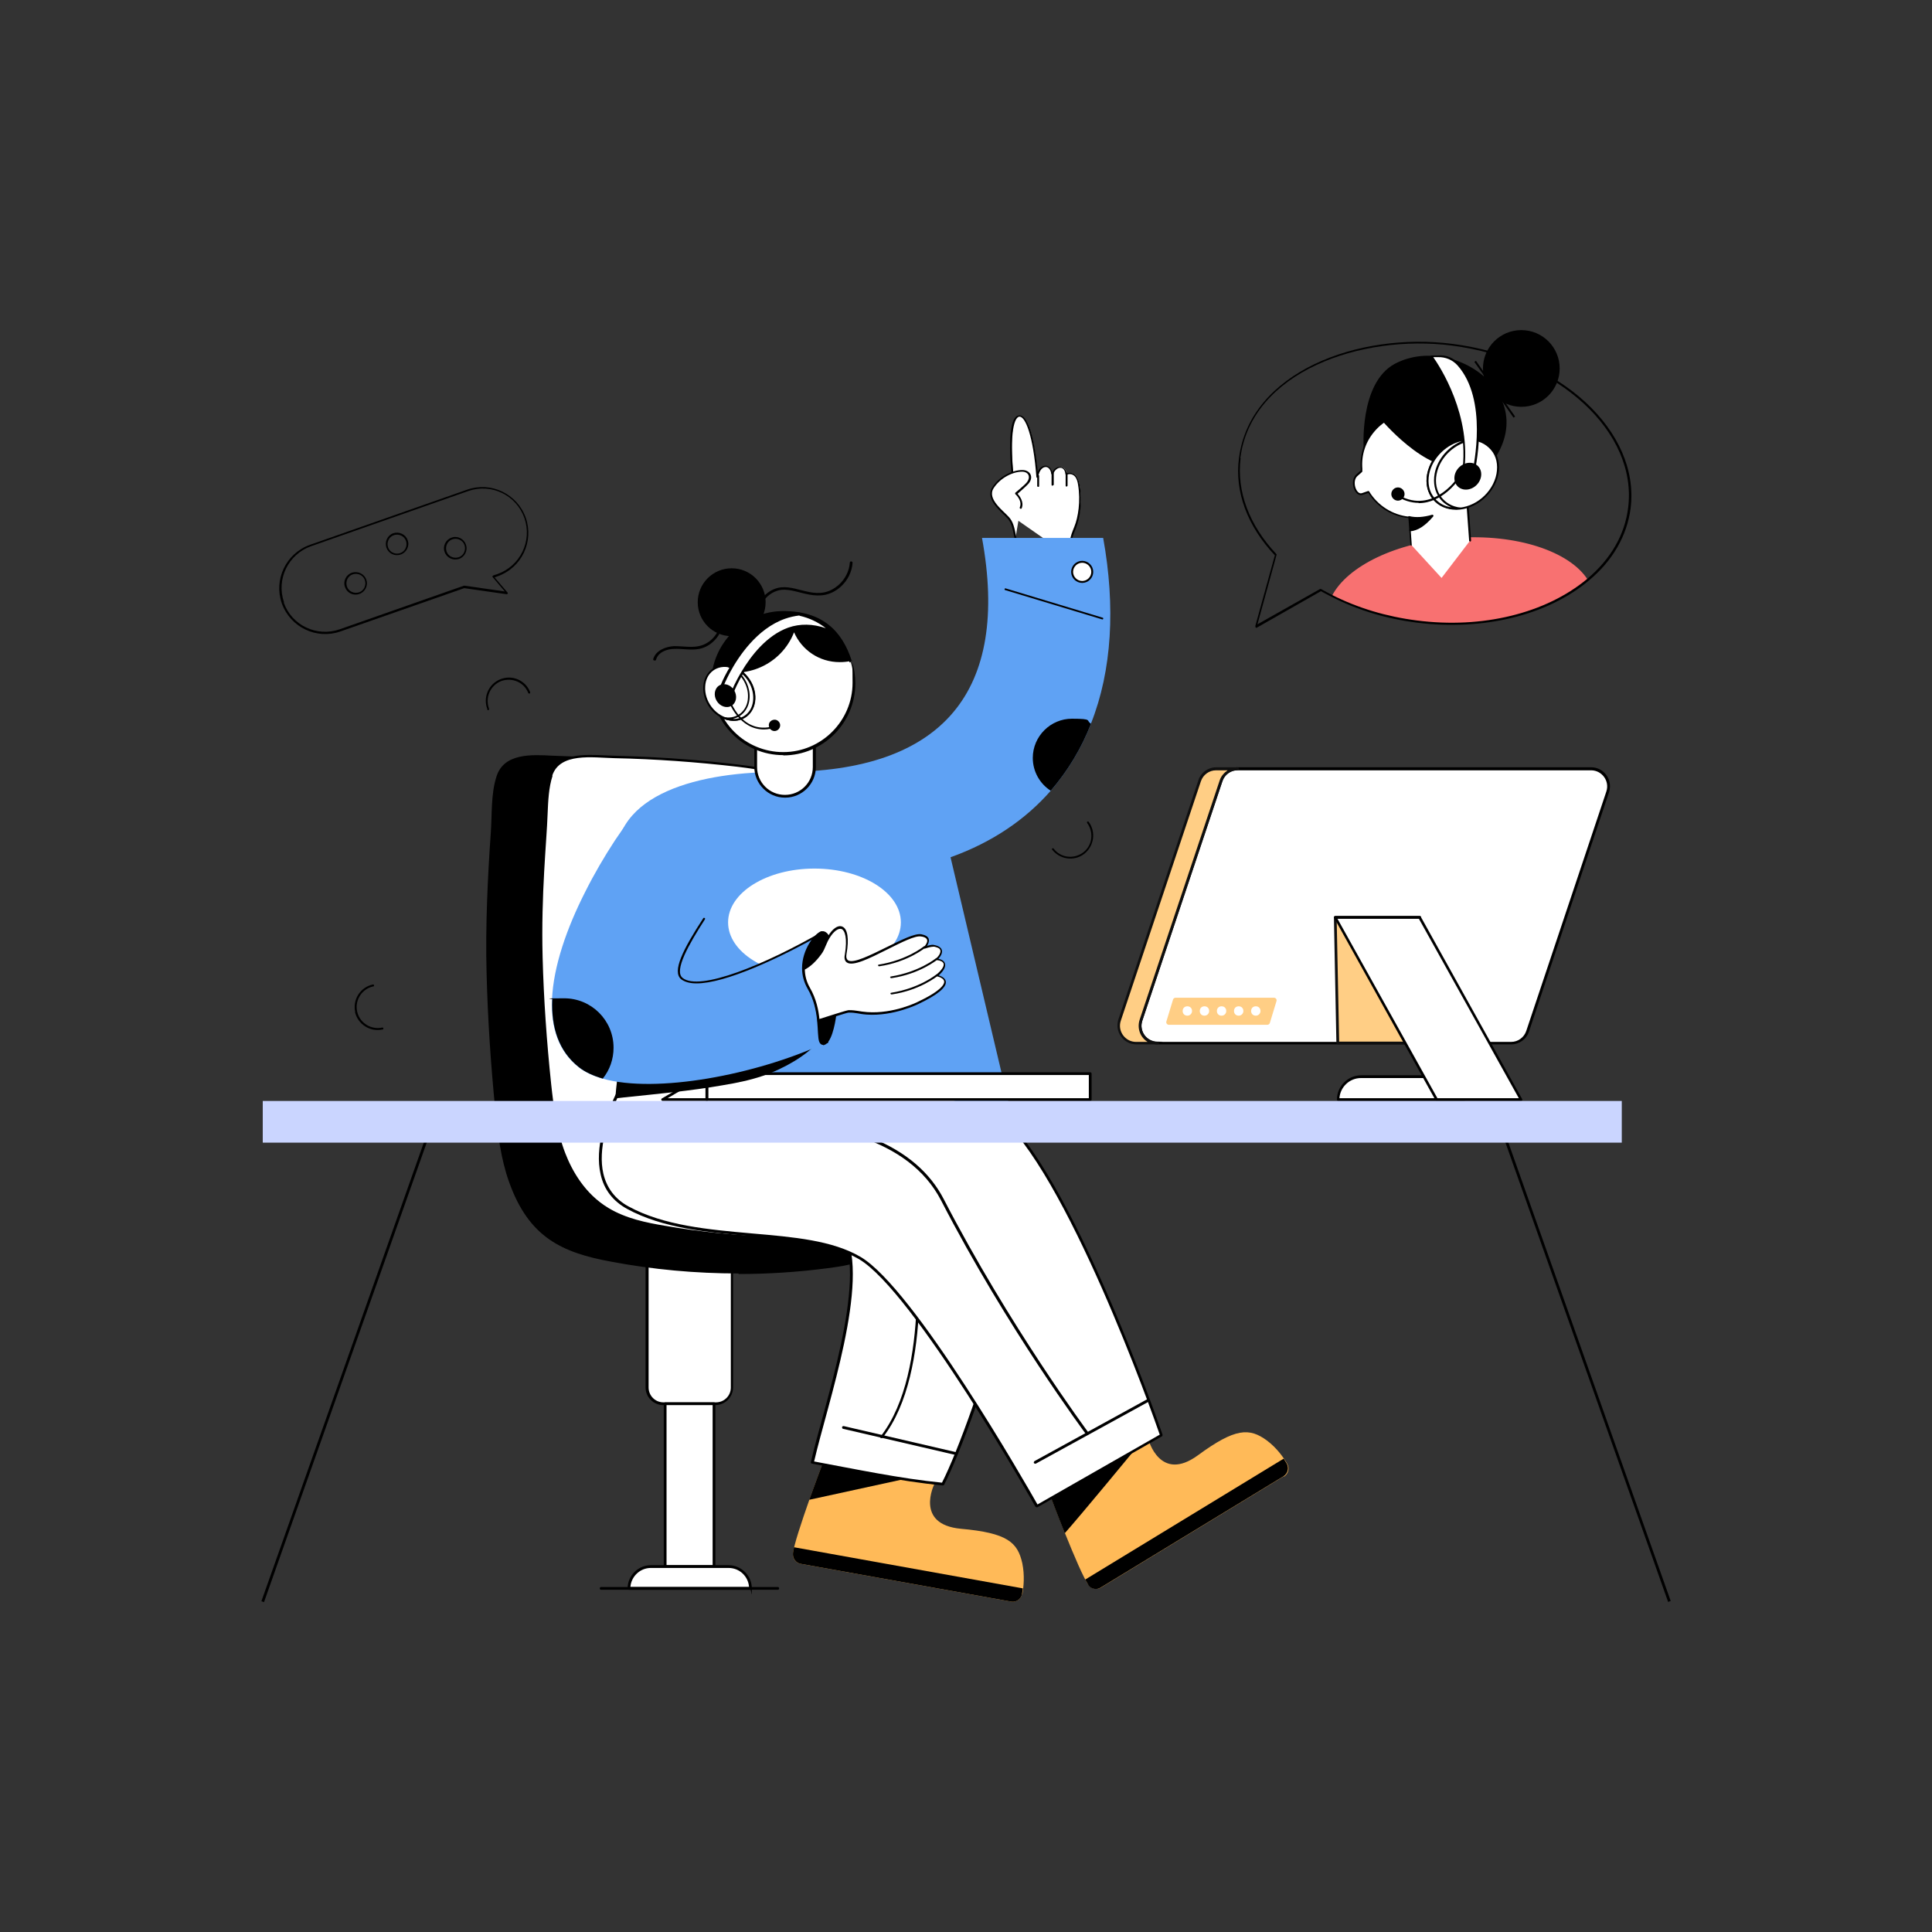 <?xml version="1.0" encoding="UTF-8"?>
<svg xmlns="http://www.w3.org/2000/svg" version="1.1" viewBox="0 0 700 700">
  <rect x="0" y="0" width="700" height="700" fill="#333333" stroke="none"/>
  <defs>
    <style>
      .cls-1 {
        fill: #ffba58;
      }

      .cls-2 {
        fill: #fff;
      }

      .cls-3 {
        fill: none;
      }

      .cls-4 {
        fill: #5fa2f4;
      }

      .cls-5 {
        fill: #cad5ff;
      }

      .cls-6 {
        fill: #0f0f0f;
      }

      .cls-7 {
        fill: #ffce85;
      }

      .cls-8 {
        fill: #f87171;
      }
    </style>
  </defs>
  <!-- Generator: Adobe Illustrator 28.7.1, SVG Export Plug-In . SVG Version: 1.2.0 Build 142)  -->
  <g>
    <g id="Layer_1">
      <g id="Online_Support">
        <g>
          <g>
            <g>
              <g>
                <g>
                  <path class="cls-2" d="M367.7,187.8l-.3-13.1s-2.7-22.4,1.7-23.9c5.2-1.7,6.9,22,6.9,22,.6-4.9,4.9-5.1,5.4-1.1,1.2-3.2,4.7-3.4,5.1,0,0,0,3.5-2,4.6,3.8s.1,11.7-1.3,15.3c-1.1,2.9-3.3,6,0,12.4"/>
                  <path d="M389.3,203.4c-3-6-1.5-8.8,0-12.7,1.3-3.2,2.3-9.1,1.3-15.1-.3-2-1-3.2-2-3.6-1-.5-2.1,0-2.1,0-.2.1-.5,0-.5-.3-.3-3.1-3.3-2.8-4.4,0-.1.3-.6.3-.7,0-.2-1.5-1-2.5-2-2.5h0c-1.1,0-2.4,1.1-2.7,3.6,0,.2-.2.3-.4.3-.2,0-.3-.1-.3-.3-2.2-29.7-11.7-29.1-8,1.8l.3,13.2c0,.2-.1.4-.3.4-.2,0-.4-.1-.4-.3l-.3-13.1c-.3-2.3-2.6-22.7,2-24.2,4.8-1.6,6.7,15.2,7.2,20.3,1.3-2.9,4.4-2.9,5.3,0,1.6-2.5,4.6-2.4,5.2.6.5-.2,1.4-.3,2.3,0,1.2.6,2,2,2.4,4.2,1.1,6.2,0,12.2-1.3,15.5-1.5,3.8-3,6.2,0,12.1,0,.2,0,.4-.2.5-.2,0-.4,0-.5-.2Z"/>
                </g>
                <g>
                  <path class="cls-2" d="M369.8,183.9c1.1-2.7-1.7-5.1-1.7-5.1,0,0,3.3-2.7,4.2-3.8,1.8-2.2.7-4.5-2-4.5-3.1,0-7.9,2-10.6,6.2-2.6,4.2,3.6,8.6,5.6,10.9,1.3,1.5,1.8,3,2.6,7.5"/>
                  <path d="M367.6,195.2c-.8-4.5-1.3-5.9-2.5-7.3-2-2.3-8.4-6.9-5.6-11.3,2.6-4.1,7.4-6.3,10.9-6.3h0c2.9,0,4.3,2.6,2.2,5-.8.9-3.1,2.9-3.9,3.6.7.8,2.4,2.9,1.5,5.2,0,.2-.3.3-.5.2-.2,0-.3-.3-.2-.5,1-2.4-1.5-4.7-1.6-4.7,0,0-.1-.2-.1-.3,0-.1,0-.2.1-.3,0,0,3.3-2.7,4.1-3.7,1.6-2,.6-3.9-1.7-3.9h0c-3.2,0-7.8,2.1-10.3,6-2.5,3.9,3.6,8.2,5.6,10.5,1.4,1.6,1.9,3.3,2.7,7.6,0,.2,0,.4-.3.4-.2,0-.4,0-.4-.3Z"/>
                </g>
              </g>
              <g>
                <line class="cls-3" x1="386.4" y1="171.7" x2="386.4" y2="176"/>
                <path d="M386.4,176.3h0c-.2,0-.3-.2-.3-.4v-4.2c0-.2.2-.4.4-.4h0c.2,0,.3.2.3.4v4.2c0,.2-.2.4-.4.4Z"/>
              </g>
              <g>
                <line class="cls-3" x1="381.4" y1="171.4" x2="381.3" y2="175.6"/>
                <path d="M381.3,176h0c-.2,0-.3-.2-.3-.4v-4.2c.1-.5.8-.4.8,0v4.2c0,.2-.3.3-.4.3Z"/>
              </g>
              <g>
                <line class="cls-3" x1="376" y1="172.4" x2="376.1" y2="176.1"/>
                <path d="M376.1,176.4c-.2,0-.3-.2-.3-.3v-3.6c0-.2,0-.4.3-.4.2,0,.4.1.4.3v3.6c0,.2,0,.4-.3.4h0Z"/>
              </g>
            </g>
            <g>
              <circle cx="551.2" cy="133.5" r="13.9"/>
              <path class="cls-8" d="M575.3,210.1c-14.4,12-37.3,18.3-62,15.1-11.3-1.5-21.7-4.7-30.7-9.3,5.5-10.7,23.2-19.5,44.8-21,22.1-1.6,41.4,4.9,47.9,15.2Z"/>
              <path class="cls-2" d="M530.1,175.3l1.1-.7,1.5,21.2-10.4,13.6-11-12-.7-9.9c-6.2-.6-11.6-4.1-14.7-9.2l-2.3.8c-2.5.7-4.3-4.7-2-6.8l1.7-1.5c0-.3,0-.6,0-.9-.8-10.5,7.2-19.7,17.7-20.4,10.5-.8,19.7,7.2,20.4,17.7.2,2.9-.3,5.7-1.3,8.3Z"/>
              <path d="M501.1,152.8s19,22.2,31.5,15c12.4-7.3-10.8-28.3-17.6-27.3-6.7,1-13.9,12.4-13.9,12.4Z"/>
              <path d="M511.3,197.6c-.2,0-.3-.1-.3-.3l-.7-9.6c-6-.6-11.4-4-14.5-9.1l-2.1.7c-2.9.9-4.9-5-2.3-7.4l1.6-1.4c0-.2,0-.5,0-.7-.4-5.2,1.3-10.2,4.7-14.1,7-8.1,19.3-9,27.4-2,6.1,5.3,8.1,13.6,5.7,20.8h.2c.2-.3.5-.1.5.1l1.5,21.2c0,.2-.1.4-.3.4-.2,0-.4-.1-.4-.3l-1.5-20.6-.6.4c-.3.2-.6-.1-.5-.4,2.8-7.2,1-15.6-5.2-21-7.8-6.8-19.7-5.9-26.4,1.9-3.3,3.8-4.9,8.6-4.5,13.6,0,.3,0,.6,0,.9,0,.1,0,.2-.1.3l-1.7,1.5c-2.1,1.9-.4,6.8,1.6,6.2l2.3-.8c.2,0,.3,0,.4.2,3.1,5.1,8.5,8.5,14.4,9.1.2,0,.3.2.3.3l.7,9.9c0,.2-.1.4-.3.4,0,0,0,0,0,0Z"/>
              <path d="M532.6,175.9c-1.2-10.1-11.4-27.4-21.6-26.6-8.1.6-14.7,6.1-16.9,13.5,0,0-1.8-24,11.3-31,23.3-12.3,60.5,16.6,27.2,44.1Z"/>
              <g>
                <path class="cls-2" d="M536.2,169.8c.2,3.4-2.3,6.4-5.8,6.7-3.4.2-6.4-2.3-6.7-5.8-.2-3.4,2.3-6.4,5.8-6.7,3.4-.2,6.4,2.3,6.7,5.8Z"/>
                <path d="M530,176.8c-1.6,0-3.1-.6-4.3-1.6-1.3-1.2-2.1-2.8-2.3-4.5-.3-3.6,2.5-6.8,6.1-7,3.7-.3,6.8,2.5,7,6.1h0c.3,3.8-2.7,7.1-6.6,7.1ZM529.6,164.3c-3.3.2-5.7,3-5.5,6.3.1,1.6.8,3,2,4,1.2,1,2.7,1.5,4.3,1.4,3.2-.2,5.7-3.1,5.5-6.3h0c-.2-3.2-3.1-5.7-6.3-5.5Z"/>
              </g>
              <path d="M454.8,226.9l7.1-25.7c-10-10.6-14.6-23.1-13-35.2,4-31.3,43.3-45.8,77.4-41.4,39.1,5,68,31.7,64.5,59.6h0c-1.3,9.9-6.5,19-15.2,26.2-15,12.6-38.3,18.2-62.2,15.2-11.1-1.4-21.4-4.5-30.8-9.3-1.4-.7-2.7-1.4-4-2.1l-23.2,13.2c-.3.2-.6,0-.5-.4ZM449.5,166c-1.5,12,3.1,24.3,13,34.8,0,0,.1.2,0,.3l-6.9,25.1,22.7-12.8c.1,0,.2,0,.3,0,1.3.7,2.7,1.5,4.1,2.2,9.3,4.7,19.6,7.8,30.6,9.2,23.8,3.1,46.8-2.6,61.7-15,8.5-7.1,13.7-16,14.9-25.8h0c3.5-27.4-25.1-53.8-63.9-58.8-32.7-4.2-72.6,9.4-76.6,40.8ZM590.4,184.1h0,0Z"/>
              <rect x="541.4" y="129.1" width=".7" height="24.7" transform="translate(17 336.8) rotate(-35.1)"/>
              <g>
                <path class="cls-2" d="M542.6,171.8c-1.3,7-8,12.6-15,12.6s-11.5-5.6-10.2-12.6c1.3-7,8-12.6,15-12.6s11.5,5.6,10.2,12.6Z"/>
                <path d="M527.6,184.7c-3.4,0-6.4-1.3-8.4-3.7-2-2.5-2.8-5.8-2.1-9.3,1.4-7.1,8.2-12.9,15.3-12.9s6.4,1.3,8.4,3.7c2,2.5,2.8,5.8,2.1,9.3h0c-1.4,7.1-8.2,12.9-15.3,12.9ZM532.4,159.5c-6.8,0-13.3,5.5-14.6,12.3-.6,3.3,0,6.4,2,8.7,1.9,2.2,4.6,3.5,7.8,3.5,6.8,0,13.3-5.5,14.6-12.3.6-3.3,0-6.4-2-8.7-1.9-2.2-4.6-3.5-7.9-3.5ZM542.6,171.8h0,0Z"/>
              </g>
              <g>
                <path class="cls-2" d="M528.9,184.3c-7.5.8-12.9-5-11.5-12.5,1.4-7.6,9.2-13.3,16.3-12.5-6.4.7-12.4,6-13.6,12.5-1.3,6.5,2.7,11.9,8.8,12.5Z"/>
                <path d="M519.2,181c-2-2.5-2.8-5.8-2.1-9.3,1.5-7.8,9.4-13.6,16.7-12.8.2,0,.3.2.3.4,0,.2-.1.3-.3.3-6.4.7-12.1,5.9-13.3,12.2-.6,3.1,0,6.1,1.7,8.3,1.6,2.1,4,3.5,6.9,3.8.2,0,.3.2.3.3,0,.2-.1.3-.3.3-3.7.4-7.4-.8-9.8-3.6ZM530.2,159.7c-5.9,1-11.2,6.1-12.4,12.1-.6,3.3,0,6.4,2,8.7,1.5,1.8,3.6,3,6.1,3.3-1.7-.7-3.2-1.8-4.3-3.3-1.8-2.4-2.4-5.6-1.8-8.9,1-5.4,5.2-10.1,10.4-12Z"/>
              </g>
              <g>
                <path class="cls-2" d="M518.6,129.2s14.9,19.3,11.4,42.6h3.7s6.6-26.2-5.3-39.6c-1.9-2.1-4.6-3.2-7.4-3.1h-2.3Z"/>
                <path d="M533.7,172.1h-3.7c-.2,0-.4-.2-.3-.4,3.5-22.9-11.1-42.1-11.3-42.3-.2-.2,0-.5.3-.6h2.3c3-.3,5.7.9,7.7,3.1,11.9,13.4,5.5,39.7,5.4,39.9,0,.2-.2.3-.3.3ZM530.4,171.4h3c.6-2.8,5.7-26.6-5.3-39-1.8-2-4.4-3.1-7.1-3h-1.7c2.3,3.3,14.1,21.1,11.1,42Z"/>
              </g>
              <path d="M514,182.2c-2.6,0-5.5-.8-8.6-2.8-.2-.1-.2-.3-.1-.5.1-.2.3-.2.5-.1,12.6,8.2,21.8-5.1,21.9-5.2.1-.2.3-.2.5,0,.2.1.2.3,0,.5,0,.1-5.7,8.2-14.2,8.2Z"/>
              <ellipse cx="531.8" cy="172.5" rx="5.2" ry="4.5" transform="translate(33.8 426.6) rotate(-45)"/>
              <g>
                <path d="M510.6,187.4c2.5.7,5.4.4,8.5-.5-2.6,3.1-5.3,5-8.2,5.2"/>
                <path d="M510.9,192.4c-.2,0-.3-.1-.3-.3,0-.2.1-.4.3-.4,2.3-.2,4.7-1.6,7.2-4.2-2.8.7-5.4.8-7.6.2-.2,0-.3-.2-.3-.4,0-.2.2-.3.4-.3,2.4.6,5.2.4,8.3-.5.3-.1.6.3.4.6-2.9,3.4-5.6,5.2-8.4,5.4,0,0,0,0,0,0Z"/>
              </g>
              <g>
                <path d="M508.5,179c0,1.1-.9,2-2,2s-2-.9-2-2,.9-2,2-2,2,.9,2,2Z"/>
                <path d="M506.5,181.4c-1.3,0-2.4-1.1-2.4-2.4s1.1-2.4,2.4-2.4,2.4,1.1,2.4,2.4-1.1,2.4-2.4,2.4ZM506.5,177.4c-.9,0-1.7.7-1.7,1.7s.8,1.7,1.7,1.7,1.7-.8,1.7-1.7-.7-1.7-1.7-1.7Z"/>
              </g>
            </g>
            <g>
              <g>
                <g>
                  <g>
                    <path class="cls-2" d="M265.2,451v51.7c0,3.2-2.6,5.9-5.9,5.9h-19c-3.2,0-5.9-2.6-5.9-5.9v-51.7h30.7Z"/>
                    <path d="M259.3,509.1h-19c-3.5,0-6.4-2.9-6.4-6.4v-51.7c0-.3.2-.5.5-.5h30.7c.3,0,.5.2.5.5v51.7c0,3.5-2.9,6.4-6.4,6.4ZM235,451.5v51.2c0,3,2.4,5.4,5.4,5.4h19c3,0,5.4-2.4,5.4-5.4v-51.2h-29.7Z"/>
                  </g>
                  <g>
                    <rect class="cls-2" x="241" y="508.6" width="17.7" height="59"/>
                    <path d="M258.7,568.1h-17.7c-.3,0-.5-.2-.5-.5v-59c0-.3.2-.5.5-.5h17.7c.3,0,.5.2.5.5v59c0,.3-.2.5-.5.5ZM241.5,567.1h16.7v-58h-16.7v58Z"/>
                  </g>
                  <g>
                    <g>
                      <path d="M180,401.6c.9,9,2,18.1,5.1,26.7,7.1,19.8,19.2,25.2,36.4,28.4,25.8,4.8,52.3,5.5,78.4,2.2,4.9-.6,10-1.4,14.4-3.6,4.5-2.2,8.5-5.9,9.9-10.6,2.2-7.5-2.5-15.4-8.3-20.7s-12.9-9.2-17.8-15.3c-8.2-10.1-9.2-24.1-9.7-37.2-.9-21.4-1.8-26.5-2.7-47.9-.6-13.3-1.8-28.2-11.9-37-6.9-6-16.5-7.7-25.7-8.8-14.8-1.8-29.7-3-44.6-3.3-7.7-.2-20-2.3-23,7-2,6.3-1.6,14.1-2.1,20.7-1,14.5-2,33.4-1.5,50.4.4,16.4,1.5,32.7,3.1,49Z"/>
                      <path d="M267.6,461.4c-15.5,0-31-1.4-46.3-4.3-17.9-3.3-29.7-8.9-36.8-28.7-3.1-8.6-4.2-18-5.1-26.8-1.6-16.2-2.7-32.7-3.1-49-.5-17,.5-36.4,1.5-50.5.5-6.6,0-14.4,2.1-20.8,2.7-8.5,12.8-7.9,20.2-7.5,5.6.3,23,.4,47.9,3.5,9.2,1.2,18.9,2.8,25.9,8.9,10.1,8.7,11.5,23.2,12.1,37.3.9,21.4,1.8,26.6,2.7,47.9.6,14.5,1.8,27.3,9.6,36.9,4.9,6,12,10,17.8,15.3,7.2,6.6,10.4,14.6,8.4,21.3-1.3,4.5-5,8.5-10.1,11-4.6,2.2-9.8,3-14.6,3.6-10.7,1.4-21.5,2.1-32.2,2.1ZM180.9,281.6c-2,6.2-1.6,14-2,20.6-1.1,14.6-2,33-1.5,50.4.4,16.3,1.5,32.8,3.1,49,.9,8.8,2,18,5.1,26.6,7.1,19.7,19,24.9,36,28.1,25.8,4.8,52.2,5.5,78.2,2.2,4.8-.6,9.8-1.4,14.3-3.5,4.9-2.3,8.4-6.1,9.6-10.3,2.7-9.4-5.6-17.9-8.2-20.2-5.8-5.3-12.9-9.2-17.9-15.4-8.7-10.7-9.3-26.1-9.8-37.5-.9-21.3-1.8-26.6-2.7-47.9-.6-13.9-2-28.1-11.7-36.6-6.9-6-16.3-7.6-25.4-8.7-24.9-3.1-42.1-3.1-47.8-3.5-7.9-.4-16.8-.8-19.2,6.8Z"/>
                    </g>
                    <g>
                      <path class="cls-2" d="M199.3,393c.9,8.5,2,17.1,5.1,25.1,3.1,8,8.3,15.6,16,20.2,6.1,3.7,13.3,5.3,20.4,6.5,25.8,4.5,52.3,5.2,78.4,2.1,4.9-.6,10-1.3,14.4-3.4,4.5-2,8.5-5.5,9.9-10,2.2-7.1-2.5-14.5-8.3-19.5-5.8-5-12.9-8.7-17.8-14.4-8.2-9.5-9.2-22.7-9.7-34.9-.9-20.1-1.8-23.9-2.7-44.1-.6-12.5-1.8-26.5-11.9-34.8-6.9-5.7-16.5-7.2-25.7-8.3-14.8-1.7-29.7-2.8-44.6-3.1-7.7-.2-20-2.2-23,6.6-2,5.9-1.6,13.3-2.1,19.5-1,13.2-2,31-1.5,46.4.4,15.4,1.5,30.8,3.1,46.1Z"/>
                      <path d="M287,449.2c-15.5,0-31-1.3-46.3-4-6.6-1.2-14.2-2.7-20.6-6.6-9-5.4-13.7-14.1-16.2-20.4-3.1-8.1-4.2-16.9-5.1-25.2h0c-1.6-15.2-2.7-30.8-3.1-46.1-.7-23.6,1.4-41.3,1.8-51.8.2-4.9.4-9.9,1.8-14.3,2.7-8,12.4-7.5,20.2-7.1,5.7.3,22.9.3,47.9,3.3,9.2,1.1,18.8,2.6,25.9,8.4,10.1,8.2,11.5,21.9,12.1,35.1.5,10.1.9,16.1,1.4,22,.4,5.9.9,12,1.4,22,.6,13.6,1.8,25.6,9.6,34.6,4.9,5.6,12,9.4,17.8,14.4,7.2,6.2,10.4,13.7,8.5,20-1.3,4.2-5,8-10.1,10.3-4.6,2.1-9.7,2.8-14.6,3.4-10.7,1.3-21.5,1.9-32.2,1.9ZM200.2,281.1c-1.4,4.2-1.6,9.2-1.8,14-.3,9.4-2.4,28.7-1.8,51.7.4,15.3,1.5,30.8,3.1,46h0c.9,8.2,2,17,5.1,25,2.4,6.2,7,14.7,15.7,19.9,6.3,3.8,13.7,5.3,20.3,6.4,25.8,4.5,52.2,5.2,78.2,2.1,4.8-.6,9.8-1.3,14.3-3.3,4.9-2.2,8.4-5.7,9.6-9.7,2.7-8.8-5.6-16.7-8.2-19-5.8-5-12.9-8.7-17.9-14.5-8.7-10-9.3-24.6-9.8-35.3-.5-10.1-.9-16.1-1.4-22-.4-5.9-.9-12-1.4-22-.6-13-2-26.4-11.7-34.4-6.9-5.6-16.3-7.1-25.4-8.2-14.7-1.7-29.7-2.8-44.5-3.1-8-.2-19.7-2.1-22.5,6.3Z"/>
                    </g>
                  </g>
                  <g>
                    <path class="cls-1" d="M370.3,577.6c-.4,1.8-2.1,3-3.9,2.7l-76.3-13.7c-1.7-.3-2.9-1.8-2.8-3.6.2-2.9,3.2-11.8,5.9-19.5,2.5-7,4.8-13,4.8-13l28.4,5.1,12.1,2.2s-7.2,14.5,9.6,16.1c16.9,1.5,20.6,4.9,22.3,12.5.9,4.4.5,8.5,0,11.3Z"/>
                    <path d="M327.6,535.9l-34.4,7.5c2.5-7,4.8-13,4.8-13l28.4,5.1,1.3.4Z"/>
                    <path d="M287.7,560.6c-.2,1-.4,1.8-.4,2.4-.1,1.7,1.1,3.3,2.8,3.6l76.3,13.7c1.8.3,3.5-.9,3.9-2.7.1-.6.2-1.3.3-2.1l-82.9-14.9Z"/>
                  </g>
                  <g>
                    <path class="cls-2" d="M365.5,407.2c-35-27.7-78.1-27.3-119.4-24.7v57.5c23-1.8,52.7-6.2,59.5,6.8,9.2,17.6-6.8,63.1-11.3,83.1,15.4,2.9,31.8,6.3,47.3,7.9,11-21.2,43.1-115.4,24-130.5Z"/>
                    <path d="M341.5,538.2c-15.5-1.5-31.9-5-47.3-7.9-.3,0-.5-.3-.4-.6,4.6-20.2,20.5-65.3,11.4-82.7-5.9-11.1-29.6-9-50.6-7.2-2.9.3-5.7.5-8.5.7-.3,0-.5-.2-.5-.5v-57.5c0-.3.2-.5.5-.5,41.4-2.6,84.8-2.8,119.8,24.8,19.4,15.3-12.5,109.1-23.8,131.1,0,.2-.3.3-.5.3ZM294.9,529.5c15.1,2.8,31.2,6.2,46.4,7.7,11.1-21.8,42.5-114.9,24-129.6h0c-34.5-27.3-77.5-27.2-118.6-24.6v56.5c2.6-.2,5.2-.4,7.9-.7,21.3-1.9,45.4-4,51.5,7.7,9.3,17.7-6.4,62.4-11.1,82.9Z"/>
                  </g>
                  <path d="M319.1,521.1c-.2-.2-.3-.5,0-.7,18.6-23.8,12-75.1,11.9-75.7,0-.3.2-.5.4-.6.3,0,.5.2.6.4,0,.5,6.7,52.3-12.2,76.4-.2.2-.5.3-.7,0Z"/>
                  <g>
                    <g>
                      <g>
                        <path class="cls-1" d="M465.1,534.9l-66.2,40.3c-1.5.9-3.4.5-4.4-.8-1.8-2.3-5.5-11.1-8.6-18.8-2.7-6.7-4.9-12.6-4.9-12.6l26.1-15.9,9-5.5s4.2,15.7,17.9,5.7c13.6-10,18.7-10,25-5.4,3.6,2.7,6,6.1,7.4,8.5.9,1.6.4,3.6-1.2,4.6Z"/>
                        <path d="M410.7,525.8s-18.7,22.7-24.9,29.7c-2.7-6.7-4.9-12.6-4.9-12.6l26.1-15.9,3.7-1.2Z"/>
                        <path d="M393.2,572.3c.5.9.9,1.6,1.2,2.1,1,1.4,3,1.7,4.4.8l66.2-40.3c1.6-1,2.1-3,1.2-4.6-.3-.5-.7-1.2-1.1-1.8l-71.9,43.8Z"/>
                      </g>
                      <g>
                        <path class="cls-2" d="M420.8,520.1l-45.1,25.7s-44.1-78.2-64.2-90c-20.7-12.1-58.9-4.5-84-18.2-25.8-14.1,6.6-59.3,6.6-59.3,0,0,101.8,4.6,127.1,24.8,26.7,21.2,59.5,116.9,59.5,116.9Z"/>
                        <path d="M375.2,546c-.4-.8-44.2-78.2-64-89.8-10-5.8-24-7-38.9-8.3-15.8-1.4-32.1-2.8-45.1-9.9-5.1-2.8-8.4-7-9.6-12.6-4.3-18.8,15.3-46.3,16.1-47.5,0-.1.3-.2.4-.2,4.2.2,102.2,4.9,127.4,24.9,26.5,21.1,59.4,116.2,59.7,117.2,0,.2,0,.5-.2.6l-45.1,25.7c-.2.1-.5,0-.7-.2ZM234.4,378.8c-1.9,2.7-19.8,28.9-15.8,46.4,1.2,5.2,4.3,9.3,9.1,11.9,12.8,7,29.1,8.4,44.8,9.8,15,1.3,29.1,2.5,39.3,8.5,19.4,11.4,60.2,82.8,64.1,89.7l44.3-25.3c-2.3-6.7-33.9-96.1-59.2-116.3-24.3-19.4-120.7-24.4-126.6-24.7Z"/>
                      </g>
                    </g>
                    <path d="M374.6,530.1c-.1-.2,0-.5.2-.7l40.8-22.4c.2-.1.5,0,.7.2s0,.5-.2.7l-40.8,22.4c-.2.1-.5,0-.7-.2Z"/>
                  </g>
                  <path class="cls-4" d="M395.3,262.2c-3.5,9-8.4,17.1-14.6,24.3-9.1,10.4-21.2,18.7-36.3,24.1l23.4,98.9c-43.2-26.9-94-18.7-146.4-22.8,10.2-25,3.5-46.4,1.8-73.4-1.7-25.9,30.8-33.9,60.6-33.6,58.2,0,82.1-29.5,72-84.8h43.9c4.5,24.9,3.2,48-4.4,67.2Z"/>
                  <g>
                    <path class="cls-2" d="M295.1,263.7v14.2c0,5.9-4.8,10.6-10.6,10.6h0c-5.9,0-10.6-4.8-10.6-10.6v-14.2h21.3Z"/>
                    <path d="M284.4,289c-6.1,0-11.1-5-11.1-11.1v-14.2c0-.3.2-.5.5-.5h21.3c.3,0,.5.2.5.5v14.2c0,6.1-5,11.1-11.1,11.1ZM274.3,264.2v13.7c0,5.6,4.5,10.1,10.1,10.1s10.1-4.5,10.1-10.1v-13.7h-20.3Z"/>
                  </g>
                  <path d="M346.4,527.2l-40.9-9.5c-.3,0-.4-.3-.4-.6,0-.3.3-.4.6-.4l40.9,9.5c.3,0,.4.3.4.6,0,.3-.3.4-.6.4Z"/>
                  <g>
                    <g>
                      <g>
                        <path class="cls-2" d="M309.4,247.5c0,14.2-11.5,25.6-25.6,25.6s-25.6-11.5-25.6-25.6,11.4-25.6,25.6-25.6,21,7.4,24.3,17.6c.8,2.5,1.3,5.2,1.3,8Z"/>
                        <path d="M283.8,273.6c-14.4,0-26.1-11.7-26.1-26.1s11.9-26.1,26.1-26.1,21.3,7.2,24.8,18c.9,2.6,1.3,5.4,1.3,8.2,0,14.4-11.7,26.1-26.1,26.1ZM283.8,222.3c-13.7,0-25.1,11.1-25.1,25.1s11.3,25.1,25.1,25.1,25.1-11.3,25.1-25.1-.4-5.3-1.3-7.9c-3.4-10.3-13-17.3-23.9-17.3Z"/>
                      </g>
                      <path d="M308.1,239.5c-1.2.3-2.6.4-3.9.4-7.4,0-13.7-4.4-16.5-10.8-4.6,11.7-17.6,17.4-29.1,13.3,2.4-11.7,12.7-20.5,25.1-20.5s2.4,0,3.6.3c.8,0,1.5.2,2.2.4,8.5,2,15.7,8.3,18.5,16.9Z"/>
                      <path d="M277.4,218.2c0,6.8-5.5,12.3-12.3,12.3s-12.3-5.5-12.3-12.3,5.5-12.3,12.3-12.3,12.3,5.5,12.3,12.3Z"/>
                    </g>
                    <path class="cls-2" d="M290.1,245.4v5.6c0,.5,0,1,.2,1.4.7.9,2.5,1.1,3.2,2.1.7.9-.2,2.2-1.5,2.7-.6.2-1.3.3-2,.4"/>
                    <path class="cls-2" d="M285,261.3s4.2,6.8,8,.9"/>
                  </g>
                  <path d="M274.4,222.8c-.3,0-.5-.3-.5-.5.3-4.7,4.4-9,9.1-9.5,6.7-.7,13.6,5.6,21-1,2.2-2,3.7-4.9,3.9-7.9,0-.3.2-.5.5-.5.3,0,.5.3.5.5-.2,3.3-1.8,6.4-4.2,8.6-7.7,6.9-15.3.6-21.5,1.2-4.3.5-7.9,4.3-8.2,8.6,0,.3-.2.5-.5.5Z"/>
                  <path d="M237,239.3c-.3,0-.4-.4-.3-.6,1-3.2,4.8-4.5,7.7-4.6,3,0,6,.6,8.8,0,4.6-.9,8.1-5.4,7.9-10.1,0-.3.2-.5.5-.5,0,0,0,0,0,0,.3,0,.5.2.5.5.2,5.1-3.7,10.1-8.7,11.1-3,.6-6-.1-9,0-2.6,0-5.9,1.1-6.7,3.9,0,.3-.4.4-.6.3Z"/>
                  <g>
                    <path class="cls-2" d="M271.9,575.5h-44c0-4.4,3.5-7.9,7.9-7.9h28.2c4.4,0,7.9,3.5,7.9,7.9Z"/>
                    <path d="M271.9,576h-44c-.3,0-.5-.2-.5-.5,0-4.6,3.8-8.4,8.4-8.4h28.2c4.6,0,8.4,3.8,8.4,8.4s-.2.5-.5.5ZM228.4,575h43c-.3-3.9-3.5-6.9-7.4-6.9h-28.2c-3.9,0-7.1,3.1-7.4,6.9Z"/>
                  </g>
                  <path d="M281.8,576h-64c-.3,0-.5-.2-.5-.5s.2-.5.5-.5h64c.3,0,.5.2.5.5s-.2.5-.5.5Z"/>
                  <g>
                    <g>
                      <g>
                        <path class="cls-2" d="M530.5,390.1v8.3h-45.6c0-4.6,3.7-8.3,8.3-8.3h37.4Z"/>
                        <path d="M530.5,398.9h-45.6c-.3,0-.5-.2-.5-.5,0-4.8,3.9-8.8,8.8-8.8h37.4c.3,0,.5.2.5.5v8.3c0,.3-.2.5-.5.5ZM485.4,397.9h44.6v-7.3h-36.9c-4.1,0-7.5,3.2-7.8,7.3Z"/>
                      </g>
                      <g>
                        <path class="cls-2" d="M582.5,286.9l-29,86.7c-.9,2.6-3.3,4.3-6,4.3h-128.1c-4.3,0-7.4-4.2-6-8.3l29-86.7c.9-2.6,3.3-4.3,6-4.3h128.1c4.3,0,7.3,4.2,6,8.3Z"/>
                        <path d="M547.5,378.4h-128.1c-4.7,0-7.9-4.6-6.5-9l29-86.7c.9-2.8,3.5-4.7,6.5-4.7h128.1c4.6,0,7.9,4.5,6.5,9h0s-29,86.7-29,86.7c-.9,2.8-3.5,4.7-6.5,4.7ZM448.4,279.1c-2.5,0-4.7,1.6-5.5,4l-29,86.7c-1.3,3.8,1.5,7.7,5.5,7.7h128.1c2.5,0,4.7-1.6,5.5-4l29-86.7c1.3-3.8-1.6-7.7-5.5-7.7h-128.1ZM582.5,286.9h0,0Z"/>
                      </g>
                      <g>
                        <polygon class="cls-7" points="515.3 377.9 484.7 377.9 483.8 332.4 514.4 332.4 515.3 377.9"/>
                        <path class="cls-6" d="M515.3,378.4h-30.6c-.3,0-.5-.2-.5-.5l-.9-45.5c0-.3.2-.5.5-.5h30.6c.3,0,.5.2.5.5l.9,45.5c0,.1,0,.3-.1.4,0,0-.2.1-.4.1ZM485.2,377.4h29.6l-.9-44.5h-29.6l.9,44.5Z"/>
                      </g>
                      <g>
                        <path class="cls-7" d="M448.4,278.6c-2.7,0-5.1,1.7-6,4.3l-29,86.7c-1.4,4.1,1.7,8.3,6,8.3h-7.7c-4.3,0-7.3-4.2-6-8.3l29-86.7c.9-2.6,3.3-4.3,6-4.3h7.7Z"/>
                        <path class="cls-6" d="M419.4,378.4h-7.7c-4.6,0-7.9-4.5-6.5-9l29-86.7c.9-2.8,3.5-4.7,6.5-4.7h7.7c.3,0,.5.2.5.5s-.2.5-.5.5c-2.5,0-4.7,1.6-5.5,4l-29,86.7c-1.3,3.8,1.5,7.7,5.5,7.7s.5.2.5.5-.2.5-.5.5ZM440.6,279.1c-2.5,0-4.7,1.6-5.5,4l-29,86.7c-1.3,3.8,1.6,7.7,5.5,7.7h4.2c-2.6-1.6-3.9-4.8-2.9-8l29-86.7c.5-1.6,1.6-2.8,2.9-3.7h-4.2Z"/>
                      </g>
                      <g>
                        <polygon class="cls-2" points="514.4 332.4 551.1 398.4 520.5 398.4 483.8 332.4 514.4 332.4"/>
                        <path d="M551.1,398.9h-30.6c-.2,0-.3,0-.4-.3l-36.7-66c-.2-.3,0-.7.4-.7h30.6c.2,0,.3,0,.4.3l36.7,66c.2.3,0,.7-.4.7ZM520.8,397.9h29.5l-36.2-65h-29.5l36.2,65Z"/>
                      </g>
                      <path class="cls-7" d="M462.5,362.7l-2.4,7.9c-.1.4-.5.7-.9.7h-35.7c-.6,0-1.1-.6-.9-1.2l2.4-7.9c.1-.4.5-.7.9-.7h35.7c.6,0,1.1.6.9,1.2Z"/>
                      <path class="cls-2" d="M431.9,366.3c0,.9-.7,1.7-1.7,1.7s-1.7-.7-1.7-1.7.7-1.7,1.7-1.7,1.7.7,1.7,1.7Z"/>
                      <path class="cls-2" d="M438.1,366.3c0,.9-.7,1.7-1.7,1.7s-1.7-.7-1.7-1.7.7-1.7,1.7-1.7,1.7.7,1.7,1.7Z"/>
                      <path class="cls-2" d="M444.3,366.3c0,.9-.7,1.7-1.7,1.7s-1.7-.7-1.7-1.7.7-1.7,1.7-1.7,1.7.7,1.7,1.7Z"/>
                      <path class="cls-2" d="M450.5,366.3c0,.9-.7,1.7-1.7,1.7s-1.7-.7-1.7-1.7.7-1.7,1.7-1.7,1.7.7,1.7,1.7Z"/>
                      <path class="cls-2" d="M456.7,366.3c0,.9-.7,1.7-1.7,1.7s-1.7-.7-1.7-1.7.7-1.7,1.7-1.7,1.7.7,1.7,1.7Z"/>
                    </g>
                    <g>
                      <rect class="cls-2" x="256.1" y="389" width="138.9" height="9.4"/>
                      <path d="M395,398.9h-138.9c-.3,0-.5-.2-.5-.5v-9.4c0-.3.2-.5.5-.5h138.9c.3,0,.5.2.5.5v9.4c0,.3-.2.5-.5.5ZM256.6,397.9h137.9v-8.4h-137.9v8.4Z"/>
                    </g>
                    <g>
                      <polygon class="cls-2" points="240.1 398.4 256.1 398.4 256.1 389 240.1 398.4"/>
                      <path d="M256.1,398.9h-16c-.5,0-.7-.7-.3-.9l16-9.4c.3-.2.8,0,.8.4v9.4c0,.3-.2.5-.5.5ZM241.9,397.9h13.7v-8.1l-13.7,8.1Z"/>
                    </g>
                  </g>
                </g>
                <path d="M393.6,519.8c-.3-.4-28.7-38.5-52.6-84.8-23.7-45.9-121.5-22.8-122.5-22.6-.3,0-.5,0-.6-.4,0-.3.1-.5.4-.6.2,0,25.1-6,52.6-6.2.3,0,.7,0,1,0,35.9,0,60.1,10.1,70,29.2,23.9,46.2,52.2,84.3,52.5,84.7.2.2.1.5-.1.7-.2.2-.5.1-.7-.1Z"/>
                <path class="cls-2" d="M326.4,334.2c0,10.8-14,19.5-31.3,19.5s-31.3-8.7-31.3-19.5,14-19.5,31.3-19.5,31.3,8.7,31.3,19.5Z"/>
              </g>
              <rect x="573.4" y="400.4" width="1" height="185.2" transform="translate(-131.6 219.8) rotate(-19.5)"/>
              <rect x="33" y="491.8" width="186.7" height="1" transform="translate(-379.9 447.1) rotate(-70.5)"/>
              <rect class="cls-5" x="95.2" y="398.9" width="492.4" height="15.1"/>
            </g>
            <g>
              <path d="M223,397.9c1.1,0,2.1-.2,3.2-.3,11.3-1.2,23.8-2.3,35.7-4.4,4.7-.8,9.5-1.7,14.5-3.4,7.9-2.7,15.7-7.4,19.8-12,3.1-3.4-3.4-1.2-7.1-.4-4.9,1-9.6,1.7-14.2,2.3-5.3.7-10.4,1.1-15.4,1.4-12,.7-25,.8-35,1.4-.4,6-1.3,10.6-1.5,15.3Z"/>
              <path class="cls-4" d="M247,354.6c-7.6-6.2,27.2-44,27.6-56.5,0-.5,0-1-.2-1.5h-46.1c-1.8,2.5-3.6,5.1-5.5,7.9-3.8,5.8-7.5,12.1-10.8,18.7-6.6,13-11.5,26.9-12,39-.4,10,2.3,18.7,9.7,24.5,2.3,1.8,5.2,3.1,8.6,4.1,19.5,5.5,55.5-1.4,80-12.6l-.2-40.3c-17.2,9.9-44.1,22.5-51.1,16.8Z"/>
              <path d="M252.3,356.3c-2.3,0-4.2-.5-5.5-1.5-3.4-2.8.7-10.9,8-22.1.1-.2.3-.2.5-.1.2.1.2.3.1.5-5.8,9-11.3,18.6-8.1,21.2,6.1,5,29.9-4.8,50.7-16.8.2,0,.4,0,.5.1,0,.2,0,.4-.1.5-15.9,9.1-35.6,18.2-46,18.2Z"/>
              <g>
                <path d="M291.2,350.8c0,2.3.5,4.8,1.9,7.1,5.6,9.6,2.4,20.2,5.2,20.2s1.3-.5,1.9-1.5c3.6-5.7,4.2-24.1,1.4-33.8-.5-1.7-1.6-5-3.3-5s0,0-.2,0h0c0,0-.2,0-.3,0,0,0,0,0,0,0-2.3.7-6.6,6.4-6.7,12.9Z"/>
                <path d="M298.3,378.6c-.5,0-1.1-.2-1.5-1.2-1-2.9.4-11.3-4.2-19.2-1.3-2.3-2-4.8-2-7.4,0-6.8,4.5-12.5,6.9-13.4h0c0,0,.2,0,.2,0,0,0,0,0,0,0h.2s.1,0,.2,0c2.1,0,3.2,3.4,3.8,5.4,1.7,5.8,2.4,16,1.1,25-.4,3.1-1.8,10.9-4.9,10.9ZM291.7,350.8h0c0,2.5.6,4.8,1.8,6.9,4.7,8,3.3,16.7,4.3,19.3.2.6.4.6.5.6.6,0,1.1-.7,1.5-1.2,1-1.7,1.9-4.8,2.5-8.8,1.2-8.9.5-18.9-1.1-24.6-.4-1.5-.9-2.7-1.4-3.4-.4-.6-.9-1.3-1.5-1.3h-.1c-2.1.5-6.4,6.1-6.5,12.5Z"/>
              </g>
              <g>
                <path class="cls-2" d="M291.2,350.8c0,2.3.5,4.8,1.9,7.1,2.3,4,3.1,8.2,3.5,11.7,2.8-.9,10.2-3.3,10.9-3.3,2.7,0,3.8.5,6.7.7,9.8.7,18.7-3.8,18.7-3.8,11.1-5.2,11.5-8.6,6.6-9.8,3.5-3,3.7-5.3.2-5.9,0,0-.2,0-.3,0,2.4-2.5,2.2-4.4-.9-4.9-.8-.1-2,.1-3.6.7,2.1-2.3,1.7-4-1.2-4.5-5.6-1-28.9,16.5-27.3,6.9,1.9-11.4-2.8-11.8-6.1-6.3-.5.8-.9,1.7-1.3,2.6-.4,1-1,2.4-1.6,3.3-2.2,3.1-4.3,4.7-6.1,5.6Z"/>
                <path d="M296.2,369.7c-.3-2.9-1-7.3-3.4-11.5-1.3-2.2-2-4.7-1.9-7.3,0-.1,0-.3.2-.3,2.2-1.1,4.1-2.9,6-5.5.6-.9,1.2-2.2,1.6-3.2.4-1,.8-1.9,1.3-2.7,1.6-2.7,3.6-4.1,5.1-3.5,2,.7,2.6,4.4,1.6,10-.2,1.1,0,1.8.5,2.2,1.8,1.4,8.3-1.9,14-4.7,5.3-2.6,10.2-5.1,12.6-4.7,1.5.3,2.4.8,2.7,1.7.2.7,0,1.5-.6,2.5,1.1-.3,2-.5,2.6-.3,3.1.6,3.7,2.5,1.5,5,1.4.3,2.2.9,2.4,1.8.3,1.1-.5,2.6-2.3,4.2,2,.6,2.5,1.6,2.6,2.3.2,2.1-3.1,4.8-9.8,8,0,0-9.1,4.6-18.9,3.9-2.9-.2-4-.8-6.6-.7-.6,0-8.4,2.6-10.8,3.3-.2,0-.4,0-.5-.3ZM291.6,351c0,2.4.6,4.7,1.8,6.8,2.4,4.1,3.2,8.4,3.5,11.4,2.9-.9,9.9-3.2,10.6-3.2,2.9,0,3.8.5,6.7.7,9.6.7,18.4-3.7,18.5-3.8,8.7-4.1,9.5-6.5,9.4-7.3-.1-1-1.5-1.6-2.7-1.9-.3,0-.4-.4-.1-.6,1.9-1.6,2.8-3,2.6-3.9-.2-.8-1.3-1.2-2.2-1.3,0,0,0,0-.1,0-.1,0-.3,0-.4-.2s0-.3,0-.4c1.2-1.2,1.7-2.3,1.5-3-.2-.8-1.3-1.1-2.2-1.3-.5,0-1.4,0-3.4.7-.2,0-.3,0-.4-.1,0-.1,0-.3,0-.4,1-1.1,1.4-2,1.2-2.7-.3-.8-1.3-1.1-2.2-1.2-2.1-.4-7.2,2.2-12.2,4.7-6.4,3.2-12.5,6.3-14.7,4.7-.7-.5-1-1.5-.7-2.8,1-6.1,0-8.8-1.2-9.3-1.2-.4-2.9.9-4.3,3.2-.5.8-.9,1.6-1.3,2.6-.4,1-1,2.4-1.7,3.3-1.9,2.6-3.9,4.5-6,5.6Z"/>
              </g>
              <path d="M209.8,386.7c2.3,1.8,5.2,3.1,8.6,4.1,2.5-3.1,3.9-7,3.9-11.2,0-9.9-8-17.9-17.9-17.9s-2.9.2-4.3.5c-.4,10,2.3,18.7,9.7,24.5Z"/>
              <g>
                <path class="cls-2" d="M334.9,343.2s-6.2,5.1-16.5,6.7"/>
                <path d="M318.1,349.9c0-.2.1-.4.3-.4,10.1-1.6,16.2-6.5,16.3-6.6.1-.1.4-.1.5,0,.1.1.1.4,0,.5,0,0-6.3,5.2-16.6,6.7-.2,0-.4,0-.4-.3Z"/>
              </g>
              <g>
                <path class="cls-2" d="M339.3,347.5s-6.2,5.1-16.5,6.7"/>
                <path d="M322.5,354.2c0-.2.1-.4.3-.4,10.1-1.6,16.2-6.5,16.3-6.6.1-.1.4-.1.5,0,.1.1.1.4,0,.5,0,0-6.3,5.2-16.6,6.7-.2,0-.4,0-.4-.3Z"/>
              </g>
              <g>
                <path class="cls-2" d="M339.4,353.4s-6.2,5.1-16.5,6.7"/>
                <path d="M322.6,360.1c0-.2.1-.4.3-.4,10.1-1.6,16.2-6.5,16.3-6.6.1-.1.4-.1.5,0,.1.1.1.4,0,.5,0,0-6.3,5.2-16.6,6.7-.2,0-.4,0-.4-.3Z"/>
              </g>
            </g>
            <g>
              <g>
                <path class="cls-2" d="M259.9,248.7c-.9,2.7.6,5.6,3.3,6.5,2.7.9,5.6-.6,6.5-3.3.9-2.7-.6-5.6-3.3-6.5-2.7-.9-5.6.6-6.5,3.3Z"/>
                <path d="M264.8,255.9c-.6,0-1.1,0-1.7-.3-2.9-.9-4.5-4.1-3.5-7h0c.9-2.9,4.1-4.5,7-3.5,2.9.9,4.5,4.1,3.5,7-.8,2.3-2.9,3.8-5.3,3.8ZM260.2,248.9h0c-.8,2.5.6,5.3,3.1,6.1,2.5.8,5.3-.6,6.1-3.1s-.6-5.3-3.1-6.1c-2.5-.8-5.3.6-6.1,3.1ZM259.9,248.7h0,0Z"/>
              </g>
              <g>
                <path class="cls-2" d="M255.2,248.8c-.3,5.3,3.5,10.5,8.5,11.8,5,1.2,9.3-2,9.6-7.3.3-5.2-3.5-10.5-8.5-11.8-5-1.2-9.3,2-9.6,7.2Z"/>
                <path d="M263.6,260.9c-5.2-1.3-9.1-6.7-8.8-12.1.3-5.5,4.8-8.9,10-7.6,5.1,1.3,9.1,6.7,8.8,12.1-.3,5.5-4.8,8.9-10,7.6ZM255.5,248.8h0c-.3,5.1,3.4,10.2,8.3,11.4,4.8,1.2,8.9-1.9,9.1-6.9.3-5.1-3.4-10.2-8.3-11.4-4.7-1.2-8.9,1.8-9.1,6.9ZM255.2,248.8h0,0Z"/>
              </g>
              <g>
                <path class="cls-2" d="M262.8,260.2c.3.1.6.2,1,.3,5,1.2,9.3-2,9.6-7.3.3-5.7-4.2-11.3-9.5-11.9,4.5,1.6,7.8,6.6,7.6,11.5-.3,4.9-4,8.1-8.6,7.4Z"/>
                <path d="M263.6,260.9c-.3,0-.7-.2-1-.3-.2,0-.3-.2-.2-.4,0-.2.2-.3.4-.3,4.3.6,8-2.4,8.2-7.1.3-4.7-2.9-9.5-7.3-11.1-.4-.1-.3-.7.2-.7,5.5.7,10.1,6.5,9.8,12.3-.3,5.5-4.8,8.9-10,7.6ZM265.8,260.5c3.6,0,6.9-2.6,7.1-7.2.2-4.2-2.2-8.3-5.8-10.4,2.9,2.4,4.7,6.2,4.5,9.9-.2,4-2.7,6.9-5.9,7.6Z"/>
              </g>
              <path d="M276.8,264.3c-8.9,0-12.6-9.7-12.6-9.8,0-.2,0-.4.2-.4.2,0,.4,0,.4.2.2.5,4.8,12.6,16.5,8.5.2,0,.4,0,.4.2,0,.2,0,.4-.2.4-1.7.6-3.3.9-4.8.9Z"/>
              <g>
                <path class="cls-2" d="M301.7,229.1c-5.6-2.6-11-3.1-16-1.3-7.7,2.7-13.4,10.1-16.7,15.7-2.2,3.8-3.4,6.7-3.4,6.8-.5,1.2-1.8,1.7-2.8,1.2-1.1-.4-1.7-1.7-1.2-2.8,0-.3.9-2.3,2.4-5.2,3.3-6.2,10.1-16.2,20.3-19.8,1.8-.6,3.6-1,5.4-1.2,4.7,1.1,8.8,3.4,12.1,6.6Z"/>
                <path d="M262.5,252c-1.4-.5-2-2.1-1.5-3.5.2-.5,1-2.5,2.5-5.2,3.2-5.9,10-16.3,20.5-20,1.8-.6,3.7-1.1,5.5-1.2,0,0,.1,0,.2,0,4.8,1.1,9.1,3.6,12.3,6.8.2.2.2.4,0,.6-.1.2-.4.3-.6.2-5.5-2.6-10.7-3-15.6-1.3-7.6,2.7-13.1,9.9-16.4,15.4-2.3,3.8-3.4,6.7-3.4,6.7-.6,1.5-2.2,2.1-3.5,1.5ZM289.6,223c-1.7.2-3.5.6-5.2,1.2-10.2,3.6-16.9,13.8-20,19.6-1.4,2.7-2.2,4.6-2.4,5.1-.3.9.1,1.8,1,2.2.8.3,1.8,0,2.2-1,0,0,1.2-3,3.5-6.8,3.4-5.7,9.1-13.1,16.9-15.9,4.3-1.5,8.9-1.4,13.6.2-2.8-2.2-6-3.7-9.5-4.5Z"/>
              </g>
              <ellipse cx="262.9" cy="251.8" rx="3.7" ry="4.3" transform="translate(-92.2 171.6) rotate(-31)"/>
              <g>
                <path d="M279,262.5c-.2.9.3,1.8,1.2,2s1.8-.3,2-1.2c.2-.9-.3-1.8-1.2-2-.9-.2-1.8.3-2,1.2Z"/>
                <path d="M280.1,264.8c-1.1-.3-1.7-1.4-1.5-2.5h0c.3-1.1,1.4-1.7,2.5-1.5,1.1.3,1.8,1.4,1.5,2.5-.3,1.1-1.4,1.8-2.5,1.5ZM279.3,262.6c-.2.7.3,1.4,1,1.6.7.2,1.4-.2,1.6-1,.2-.7-.3-1.4-1-1.6-.7-.2-1.4.3-1.6,1h0Z"/>
              </g>
            </g>
            <g>
              <line class="cls-3" x1="364.3" y1="213.5" x2="399.4" y2="224.1"/>
              <path d="M399.3,224.4l-35.1-10.6c-.2,0-.3-.3-.2-.4,0-.2.3-.3.4-.2l35.1,10.6c.2,0,.3.3.2.4,0,.2-.3.3-.4.2Z"/>
            </g>
            <g>
              <path class="cls-2" d="M395.8,207.2c0,2-1.6,3.6-3.6,3.6s-3.6-1.6-3.6-3.6,1.6-3.6,3.6-3.6,3.6,1.6,3.6,3.6Z"/>
              <path d="M392.1,211.2c-2.2,0-4-1.8-4-4s1.8-4,4-4,4,1.8,4,4-1.8,4-4,4ZM392.1,203.9c-1.8,0-3.3,1.5-3.3,3.3s1.5,3.3,3.3,3.3,3.3-1.5,3.3-3.3-1.5-3.3-3.3-3.3Z"/>
            </g>
            <path d="M395.3,262.2c-3.5,9-8.4,17.1-14.6,24.3-3.9-2.5-6.5-6.9-6.5-11.9,0-7.8,6.4-14.2,14.2-14.2s4.9.7,6.9,1.8Z"/>
            <path d="M381.2,307.9c-.1-.2,0-.4,0-.5s.4,0,.5,0c2.5,3.4,7.3,4,10.7,1.5,3.4-2.5,4-7.3,1.5-10.7-.1-.2,0-.4,0-.5.2-.1.4,0,.5,0,2.8,3.7,2,8.9-1.6,11.7-3.7,2.8-8.9,2-11.7-1.7Z"/>
            <path d="M128.7,366.7c-1-4.5,1.8-9,6.4-10,.2,0,.4,0,.4.3s0,.4-.3.4c-4.1.9-6.7,5-5.8,9.1.9,4.1,5,6.7,9.1,5.8.2,0,.4,0,.4.3,0,.2,0,.4-.3.4-4.5,1-9-1.9-10-6.4Z"/>
            <g>
              <path d="M102.1,218.6h0c-3-8.6,1.5-18.1,10.2-21.2l57-20c8.6-3,18.1,1.5,21.2,10.2,3,8.7-1.5,18.1-10.2,21.2l-1.1.4,4.7,5.5c.2.2,0,.6-.3.6l-15.4-2.2-44.9,15.7c-8.6,3-18.1-1.5-21.2-10.2ZM102.8,218.3c2.9,8.3,12,12.6,20.3,9.7l45-15.8c0,0,.1,0,.2,0l14.6,2.1-4.4-5.2c-.2-.2,0-.5.2-.6l1.5-.5c8.3-2.9,12.7-12,9.8-20.3-2.9-8.3-12-12.7-20.3-9.8l-57,20c-8.2,2.9-12.7,11.9-9.8,20.3Z"/>
              <g>
                <path d="M125,212.7c-.8-2.1.4-4.5,2.5-5.2,2.1-.7,4.5.4,5.2,2.5.8,2.1-.4,4.5-2.5,5.2-2.2.8-4.5-.4-5.2-2.5ZM127.8,208.1c-1.8.6-2.7,2.6-2.1,4.4.6,1.8,2.6,2.7,4.4,2.1,1.8-.6,2.7-2.6,2.1-4.4-.6-1.8-2.6-2.7-4.4-2.1Z"/>
                <path d="M161.1,200c-.8-2.1.4-4.5,2.5-5.2,2.1-.8,4.5.4,5.2,2.5h0c.8,2.1-.4,4.5-2.5,5.2-2.1.7-4.5-.4-5.2-2.5ZM163.9,195.4c-1.8.6-2.7,2.6-2.1,4.4.6,1.8,2.6,2.7,4.4,2.1,1.8-.6,2.7-2.6,2.1-4.4h0c-.6-1.8-2.6-2.7-4.4-2.1Z"/>
                <path d="M140,198.4c-.7-2.1.4-4.5,2.5-5.2,2.1-.7,4.5.4,5.2,2.5h0c.8,2.1-.4,4.5-2.5,5.2-2.2.8-4.5-.4-5.2-2.5ZM142.7,193.9c-1.8.6-2.7,2.6-2.1,4.4.6,1.8,2.6,2.7,4.4,2.1,1.8-.6,2.7-2.6,2.1-4.4-.6-1.8-2.6-2.7-4.4-2.1Z"/>
              </g>
            </g>
          </g>
          <path d="M176.6,257c-1.7-4.3.4-9.2,4.7-10.9,4.2-1.7,9.1.3,10.8,4.7,0,.2,0,.4-.2.5-.2,0-.4,0-.5-.2-1.5-3.9-5.9-5.8-9.9-4.3-3.9,1.6-5.8,6-4.3,10,0,.2,0,.4-.2.5-.2,0-.4,0-.5-.2Z"/>
        </g>
      </g>
    </g>
  </g>
</svg>
